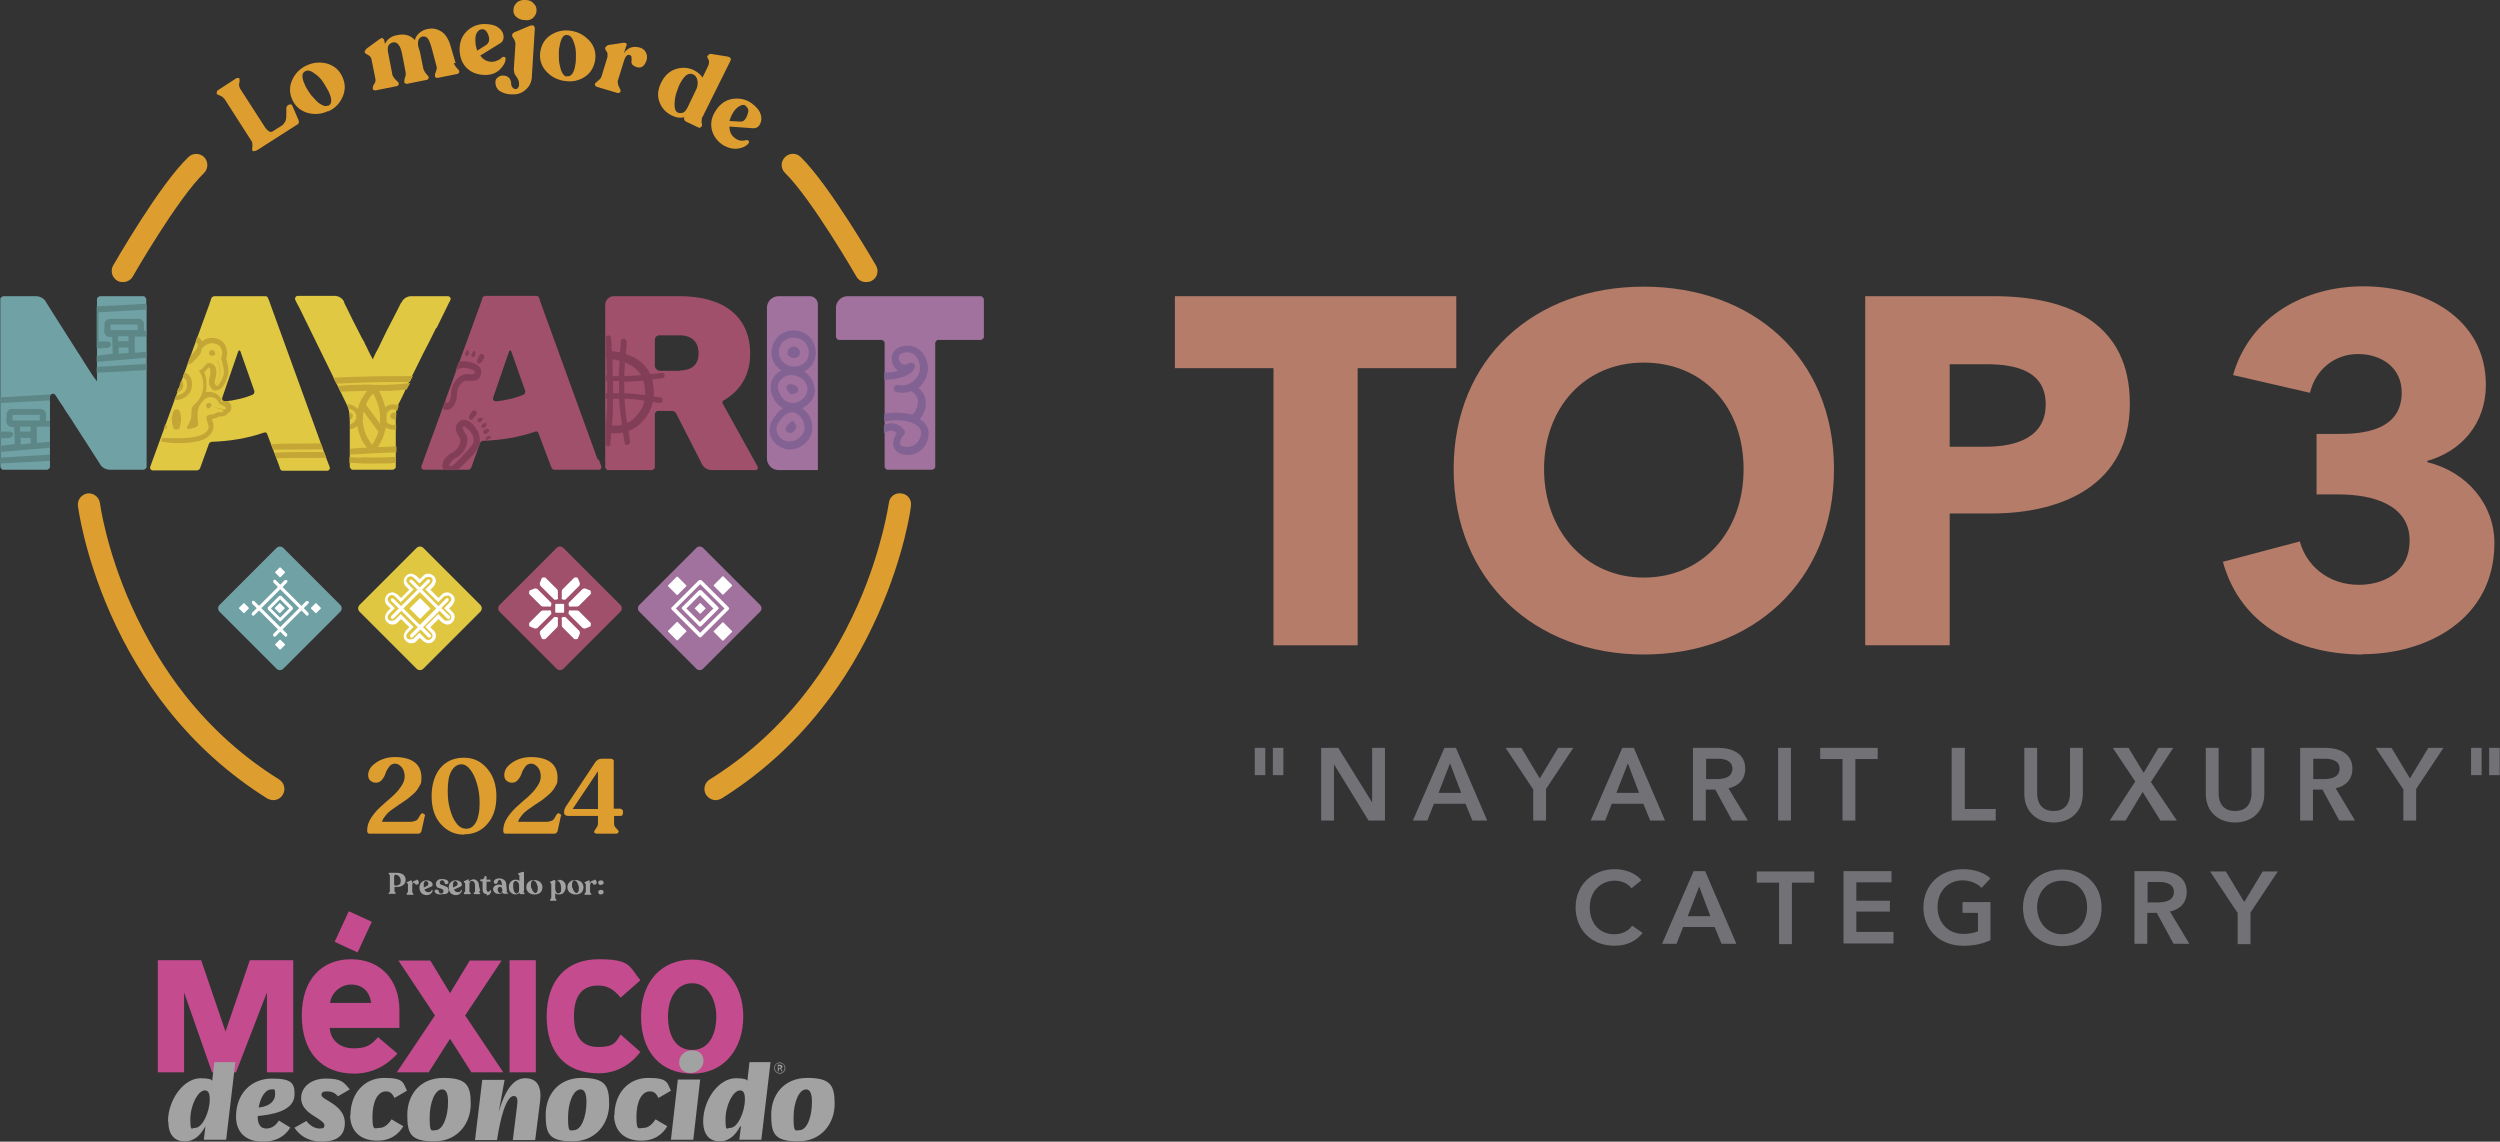 <?xml version="1.0" encoding="UTF-8"?>
<svg id="Capa_2" data-name="Capa 2" xmlns="http://www.w3.org/2000/svg" viewBox="0 0 76.05 34.73">
  <rect x="0" y="0" width="76.05" height="34.73" fill="#333333" stroke="none"/>
  <defs>
    <style>
      .cls-1 {
        fill: #5d8786;
      }

      .cls-1, .cls-2, .cls-3, .cls-4, .cls-5, .cls-6, .cls-7, .cls-8, .cls-9, .cls-10, .cls-11, .cls-12, .cls-13, .cls-14, .cls-15 {
        stroke-width: 0px;
      }

      .cls-2 {
        fill: #70a1a5;
      }

      .cls-3 {
        fill: #833e57;
      }

      .cls-4 {
        fill: #826293;
      }

      .cls-5 {
        fill: #727176;
      }

      .cls-6 {
        fill: #a3a2a2;
      }

      .cls-7 {
        fill: #c4a636;
      }

      .cls-8 {
        fill: #de9e2f;
      }

      .cls-9 {
        fill: #dfc742;
      }

      .cls-10 {
        fill: #e0c842;
      }

      .cls-11 {
        fill: #b47c69;
      }

      .cls-12 {
        fill: #c34b8e;
      }

      .cls-13 {
        fill: #a1506b;
      }

      .cls-14 {
        fill: #a0729d;
      }

      .cls-15 {
        fill: #fff;
      }
    </style>
  </defs>
  <g id="Capa_1-2" data-name="Capa 1">
    <g id="Capa_1-3" data-name="Capa 1">
      <g>
        <g>
          <path class="cls-8" d="m7.77,4.59s-.08.02-.09,0h0s-.02-.07,0-.14c0-.07,0-.12-.03-.16l-.82-1.28s-.07-.08-.13-.1c-.06-.02-.1-.04-.11-.06h0s0-.07.03-.1l.57-.37s.08-.02.09,0h0s.02.08,0,.14c-.02.07,0,.12.02.17l.78,1.21s.07.08.11.1c.05.02.08.02.13-.02l.27-.17s.08-.08.1-.14c.02-.07.02-.13.02-.18,0-.06,0-.12,0-.18,0-.06.02-.09.05-.11l.04-.02s.08-.02.09.03l.19.44c.02.06.02.11-.04.14l-1.22.78h0Z"/>
          <path class="cls-8" d="m9.98,3.38c-.22.1-.43.11-.64.05-.21-.07-.36-.2-.45-.4-.09-.2-.09-.41,0-.6.09-.2.24-.35.44-.44.21-.1.43-.11.64-.05.21.07.36.2.45.41.09.2.09.4,0,.6-.09.2-.23.35-.44.44h0Zm0-.16c.12-.05.13-.2.02-.43-.04-.08-.1-.18-.17-.29s-.16-.2-.27-.27c-.1-.08-.18-.1-.26-.07-.07.03-.1.08-.1.15s.02.16.08.28c.02.06.07.13.12.21.05.08.11.15.18.22.07.08.13.13.21.17.07.04.14.05.19.02h0Z"/>
          <path class="cls-8" d="m13.8,1.92s.05.1.09.14c.05.05.07.08.08.1v.02s0,.06-.06.07l-.6.12s-.08,0-.08-.05v-.02s0-.06.03-.12c.02-.06.04-.11.02-.16l-.14-.53c-.04-.15-.08-.25-.12-.31s-.1-.08-.17-.07c-.06.02-.1.05-.12.11-.02.06-.02.13,0,.22.02.04.02.08.04.12l.11.54s.04.1.08.14c.05.05.07.08.08.1v.02s0,.06-.06.07l-.6.12s-.08,0-.08-.05v-.02s0-.07.02-.12.03-.11.02-.16l-.11-.57c-.05-.25-.15-.37-.28-.34-.07.02-.11.05-.14.11-.02.06-.02.13,0,.22l.13.67s.05.1.1.14c.05.04.08.08.09.1v.02s0,.06-.06.07l-.65.13s-.08,0-.08-.05v-.02s0-.07.04-.12.05-.11.04-.16l-.12-.6s-.02-.07-.06-.1c-.04-.02-.07-.05-.1-.06-.03-.02-.05-.04-.05-.06h0s.02-.06.06-.1l.41-.3s.06-.03.08-.02.04.04.05.07l.02.11c.07-.15.19-.24.37-.27.22-.05.41,0,.54.15.02-.09.07-.16.14-.22s.15-.1.26-.12c.15-.03.28,0,.41.08.12.08.22.23.28.45l.15.51h0Z"/>
          <path class="cls-8" d="m15.26,1.75s.05-.03.08-.02c.02,0,.04.03.04.06,0,.1-.06.21-.17.32s-.26.17-.44.17c-.22,0-.41-.06-.56-.2s-.22-.33-.23-.56c0-.22.06-.41.21-.56.15-.15.32-.22.53-.23.18,0,.34.03.44.11.11.08.16.18.16.29,0,.09-.04.15-.11.19l-.6.37c.09.13.21.19.36.19.06,0,.12-.02.18-.05.05-.02.1-.05.12-.09h0Zm-.6-.86c-.06,0-.11.04-.15.1s-.05.14-.05.23c0,.12.02.23.06.32l.28-.18c.05-.04.08-.09.08-.16s-.02-.14-.06-.21c-.04-.07-.09-.11-.16-.1h0Z"/>
          <path class="cls-8" d="m15.55,2.87c-.15,0-.27-.05-.36-.11-.08-.06-.12-.15-.12-.26,0-.07.03-.12.08-.15.05-.04.1-.06.17-.05.06,0,.11.02.14.05.04.02.06.06.07.1.02.04.02.08.02.11,0,.04.02.07.04.1s.05.04.08.05c.03,0,.06,0,.08-.03s.04-.05.04-.09c0-.05,0-.1-.02-.15s-.04-.08-.06-.11-.05-.06-.06-.1-.02-.08-.02-.12l.05-.77c0-.05-.02-.11-.05-.16-.04-.05-.06-.09-.05-.11v-.02s.02-.05.07-.07l.48-.2s.08-.02.1,0c.02.02.04.04.04.08l-.09,1.45c0,.16-.06.29-.15.38-.12.13-.27.19-.46.18h0Zm.4-2.26c-.1,0-.18-.04-.25-.1s-.09-.14-.08-.22c0-.09.05-.16.11-.22.07-.05.15-.08.26-.07.11,0,.19.04.25.11.06.06.09.14.08.22,0,.09-.05.16-.11.22-.06.05-.15.08-.26.06Z"/>
          <path class="cls-8" d="m17.15,2.46c-.23-.04-.42-.15-.56-.32s-.19-.37-.15-.59.15-.39.34-.5c.18-.11.39-.15.61-.11.23.04.41.15.56.32.14.17.19.37.15.59-.04.22-.15.39-.33.5-.18.11-.38.15-.61.11h0Zm.09-.14c.13.02.22-.09.26-.34.02-.09.02-.2.02-.33,0-.13-.02-.26-.07-.38-.04-.12-.1-.19-.17-.2-.07-.02-.13,0-.17.07-.04.06-.07.15-.09.28-.02.07-.02.15-.02.24s0,.19.02.29c.02.1.04.18.08.26.04.07.08.11.14.12h0Z"/>
          <path class="cls-8" d="m19.47,1.45c.08.02.15.08.18.15.04.07.04.15.02.23-.06.18-.16.26-.31.21-.06-.02-.1-.05-.13-.08-.02-.04-.03-.08-.02-.11s0-.07,0-.11c0-.04-.02-.05-.06-.07-.08-.02-.14.06-.19.25l-.17.55s0,.11.04.17c.04.07.05.11.05.13v.02s-.05.05-.09.04l-.64-.19s-.07-.04-.05-.08v-.02s.05-.05.1-.09c.05-.04.09-.08.1-.13l.18-.59s0-.08,0-.11c-.02-.04-.03-.07-.05-.09-.02-.02-.02-.05-.02-.08h0s.04-.06.09-.08l.47-.07s.07,0,.08.02c.02.02.02.04,0,.08l-.07.22c.12-.18.29-.23.49-.17h0Z"/>
          <path class="cls-8" d="m21.36,3.56s-.02.1-.02.16c.02.06.02.11,0,.13h0s-.05.06-.09.03l-.4-.19s-.06-.06-.04-.11l.02-.02c-.13.04-.26.02-.4-.05-.18-.09-.3-.22-.37-.41-.07-.18-.05-.39.06-.6.1-.2.25-.34.44-.4s.38-.05.56.04c.11.06.19.13.25.22l.18-.37s.02-.08.02-.11-.02-.08-.04-.11c-.02-.03-.02-.06,0-.08h0s.05-.06.1-.05l.5.08c.09.02.12.06.09.13l-.85,1.71h0Zm-.74-.13s.1.02.15,0c.06-.02.1-.08.14-.15l.26-.54c.05-.09.06-.18.05-.28-.02-.1-.06-.16-.12-.19-.14-.07-.26,0-.39.23-.05.08-.09.19-.13.31-.04.12-.06.25-.06.37,0,.12.02.2.09.24h0Z"/>
          <path class="cls-8" d="m22.69,4.26s.06,0,.08.02c.02.02.02.05,0,.08-.06.08-.17.14-.32.16-.15.02-.31-.02-.46-.11-.18-.12-.3-.29-.34-.48-.04-.2,0-.39.14-.59.12-.18.29-.3.49-.33s.39,0,.57.12c.15.11.25.22.29.35.04.13.02.24-.04.33-.05.07-.11.1-.21.09l-.7-.05c0,.16.06.28.18.36.05.04.11.06.17.07.06,0,.11,0,.16-.02h0Zm0-1.04c-.05-.04-.11-.04-.18,0s-.12.08-.18.16c-.07.1-.11.2-.14.3l.34.02c.07,0,.11-.03.15-.09s.06-.12.08-.2-.02-.14-.07-.18h0Z"/>
        </g>
        <g>
          <g>
            <path class="cls-12" d="m8.12,32.62v-2.43l-.94,2.43h-.73l-.85-2.43v2.43h-.8v-3.41h1.32l.74,2.17.74-2.17h1.32v3.41h-.81Z"/>
            <path class="cls-12" d="m10.03,31.27c.03.38.31.62.73.62s.54-.12.74-.34l.59.5c-.37.41-.82.61-1.32.61-.99,0-1.59-.66-1.59-1.77s.62-1.71,1.5-1.71,1.47.61,1.47,1.55v.54h-2.12Zm.65-1.32c-.32,0-.6.25-.64.56h1.25c-.03-.28-.21-.56-.61-.56h0Zm.19-.98l-.69-.32.43-.93.7.32-.43.93Z"/>
            <path class="cls-12" d="m14.34,32.62l-.65-1.02-.65,1.02h-.97l1.16-1.73-1.11-1.67h.97l.6.99.6-.99h.97l-1.11,1.67,1.16,1.73h-.97Z"/>
            <path class="cls-12" d="m15.5,32.62v-3.41h.8v3.41h-.8Z"/>
            <path class="cls-12" d="m18.88,30.35c-.21-.26-.41-.37-.68-.37-.5,0-.74.32-.74.94s.25.93.74.93.53-.15.68-.38l.6.53c-.3.4-.74.65-1.27.65-1.01,0-1.58-.63-1.58-1.73s.6-1.74,1.58-1.74.93.22,1.27.64l-.6.53h0Z"/>
            <path class="cls-12" d="m21.06,32.66c-.96,0-1.56-.66-1.56-1.74s.64-1.73,1.56-1.73,1.55.72,1.55,1.73-.6,1.74-1.55,1.74Zm0-2.75c-.51,0-.74.5-.74,1.01s.19,1.02.74,1.02.73-.55.73-1.02-.23-1.01-.73-1.01h0Z"/>
          </g>
          <g>
            <g>
              <path class="cls-6" d="m5.11,34.12c0-.67.48-1.32.99-1.32s.32.14.34.21l.08-.7h.64l-.28,2.36h-.68l.05-.41h0c-.14.25-.32.46-.63.46-.32,0-.5-.21-.5-.61h0Zm1.27-.68c0-.18-.04-.27-.15-.27-.21,0-.44.46-.44.87s.04.27.15.27c.21,0,.44-.47.44-.87Z"/>
              <path class="cls-6" d="m8.49,34.09l.34.21c-.17.29-.47.43-.83.43-.58,0-.82-.34-.82-.76,0-.71.47-1.16,1.09-1.16s.69.15.69.48c0,.53-.74.62-1.12.66v.03c0,.21.08.35.26.35s.3-.11.38-.24h0Zm-.62-.4c.34-.03.5-.21.5-.4s-.03-.15-.12-.15c-.17,0-.32.22-.38.54h0Z"/>
              <path class="cls-6" d="m8.95,34.31l.37-.21c.12.16.28.23.4.23s.15-.03.15-.1-.11-.15-.24-.23c-.21-.13-.47-.29-.47-.6s.28-.59.75-.59.54.1.73.33l-.36.21c-.1-.12-.21-.15-.33-.15s-.17.03-.17.1.09.12.21.19c.21.13.5.31.5.67s-.21.57-.72.57c-.42-.01-.67-.21-.81-.42h0Z"/>
              <path class="cls-6" d="m10.66,33.94c0-.68.42-1.15,1.03-1.15s.57.15.69.39l-.38.22c-.06-.12-.12-.2-.26-.2-.25,0-.41.31-.41.77s.07.34.22.34.28-.13.36-.26l.36.21c-.16.27-.42.44-.78.44-.65,0-.84-.42-.84-.78h0Z"/>
              <path class="cls-6" d="m12.39,33.91c0-.6.38-1.12,1.1-1.12s.83.24.83.8-.38,1.13-1.11,1.13-.82-.24-.82-.81h0Zm1.24-.39c0-.26-.06-.38-.18-.38-.21,0-.38.38-.38.86s.06.38.18.38c.21,0,.38-.38.38-.86Z"/>
              <path class="cls-6" d="m14.67,32.85h.68l-.18.98h0c.25-.87.56-1.03.81-1.03.37,0,.5.27.45.7l-.15,1.18h-.68l.13-1.05c.02-.15.02-.29-.1-.29-.23,0-.41.66-.51,1.34h-.67l.22-1.83h0Z"/>
              <path class="cls-6" d="m16.6,33.91c0-.6.38-1.12,1.1-1.12s.83.24.83.8-.38,1.13-1.11,1.13-.82-.24-.82-.81h0Zm1.24-.39c0-.26-.06-.38-.18-.38-.21,0-.38.38-.38.86s.06.38.18.38c.21,0,.38-.38.38-.86Z"/>
              <path class="cls-6" d="m18.69,33.94c0-.68.42-1.15,1.03-1.15s.57.15.69.39l-.38.22c-.06-.12-.12-.2-.26-.2-.25,0-.41.31-.41.77s.07.34.22.34.28-.13.36-.26l.36.21c-.16.27-.42.44-.78.44-.65,0-.84-.42-.84-.78h0Z"/>
              <path class="cls-6" d="m21.09,34.67h-.68l.21-1.83h.68l-.21,1.83Zm-.43-2.35c0-.22.18-.37.39-.37s.35.12.35.32-.18.37-.39.37-.35-.12-.35-.32Z"/>
              <path class="cls-6" d="m21.39,34.12c0-.67.48-1.32.99-1.32s.32.14.34.21l.08-.7h.64l-.28,2.36h-.67l.05-.41h-.02c-.14.25-.32.46-.63.46-.31,0-.5-.21-.5-.61h0Zm1.27-.68c0-.18-.04-.27-.15-.27-.21,0-.44.46-.44.87s.04.27.15.27c.21,0,.44-.47.44-.87Z"/>
              <path class="cls-6" d="m23.46,33.91c0-.6.38-1.12,1.1-1.12s.83.24.83.8-.38,1.13-1.11,1.13-.82-.24-.82-.81h0Zm1.24-.39c0-.26-.06-.38-.18-.38-.21,0-.38.38-.38.86s.06.38.18.38c.22,0,.38-.38.38-.86Z"/>
            </g>
            <path class="cls-6" d="m23.89,32.49c0,.1-.08.17-.17.17s-.17-.08-.17-.17.08-.17.17-.17.17.08.17.17Zm-.32,0c0,.08.06.15.15.15s.15-.06.15-.15-.06-.15-.15-.15-.15.06-.15.15Zm.23-.04s-.02.05-.04.06l.05.08h-.03l-.05-.08h-.04v.08h-.03v-.2h.08s.07.02.07.06h0Zm-.12-.03v.07h.04s.03,0,.03-.03-.02-.03-.03-.03h-.04Z"/>
          </g>
        </g>
        <g>
          <path class="cls-6" d="m11.84,27.2s-.02,0-.02-.02h0s0-.02.02-.03c.01-.02.02-.02.02-.04v-.47s0-.02-.02-.04c-.01-.02-.02-.02-.02-.03h0s0-.02.02-.02h.21c.09,0,.16.02.21.05.05.04.08.09.08.16s-.02.12-.07.16c-.05.04-.11.06-.19.06h-.08v.12s0,.03.02.04c.01.01.02.02.02.03h0s0,.02-.02.02h-.17,0Zm.19-.26h.04s.06-.02.09-.04c.02-.02.03-.06.03-.1,0-.06-.02-.11-.05-.14-.03-.03-.06-.05-.1-.05h-.02s-.03.02-.03.04v.25s0,.04.04.04Z"/>
          <path class="cls-6" d="m12.66,26.76s.05,0,.06.02.02.04.02.06c0,.05-.02.07-.06.07s-.03,0-.04-.01-.02-.02-.02-.02,0-.02-.01-.02-.02-.01-.02-.01-.03.01-.04.03-.01.05-.01.07v.18s0,.02.01.03.02.02.02.02.01.01.01.02h0s0,.02-.02.02h-.17s-.02,0-.02-.02h0s0-.02.02-.04c.01-.02.02-.02.02-.04v-.21s0-.03-.02-.04-.02-.02-.02-.02h0s0-.02.02-.02l.11-.05s.03,0,.03.02v.07c.03-.06.07-.09.14-.09h0Z"/>
          <path class="cls-6" d="m13.13,27.07s.01-.01.02,0c0,0,.01,0,.01.02,0,.03-.02.06-.05.09-.03.03-.08.05-.13.05s-.12-.02-.16-.06c-.04-.05-.06-.1-.06-.17s.02-.12.06-.16c.05-.05.1-.06.16-.06s.1.02.13.04.05.05.05.09-.02.05-.04.06l-.21.09c.02.05.06.08.12.08s.05,0,.06-.02c.02,0,.04-.02.04-.04h0Zm-.17-.27s-.05.01-.05.03c-.02.02-.02.05-.02.09s0,.05,0,.08l.12-.06s.02-.02.02-.05,0-.05-.02-.06c-.02-.02-.03-.03-.06-.03h0Z"/>
          <path class="cls-6" d="m13.41,27.21c-.06,0-.11-.01-.14-.03s-.05-.05-.05-.07,0-.03.02-.04.02-.01.04-.01.03,0,.05.02c.01.01.02.02.02.04,0,.02.02.03.02.04s.03.02.05.02.04,0,.05-.02.02-.02.02-.05,0-.04-.02-.05c-.02-.01-.04-.02-.06-.03-.02,0-.05-.02-.07-.02-.02,0-.05-.02-.06-.05-.02-.02-.02-.05-.02-.08s.02-.07.05-.1.08-.04.14-.04.1.01.14.03c.04.02.05.05.05.08s0,.02-.02.03-.02.02-.04.02-.03,0-.04-.02c-.01-.01-.02-.02-.02-.04,0-.02-.01-.03-.02-.04-.01-.01-.02-.02-.05-.02s-.03,0-.05.02c-.01.01-.02.02-.02.05s0,.03.02.05c.01.01.02.02.04.02.02,0,.03.01.05.02.02,0,.04.01.05.02.02,0,.03.02.05.02s.02.02.04.04c0,.02.02.04.02.06,0,.04-.02.07-.05.1-.04.02-.09.02-.15.02h0Z"/>
          <path class="cls-6" d="m14.02,27.07s.01-.01.02,0c0,0,.01,0,.01.02,0,.03-.02.06-.05.09-.03.03-.08.05-.13.05s-.12-.02-.16-.06c-.04-.05-.06-.1-.06-.17s.02-.12.06-.16c.05-.05.1-.06.16-.06s.1.02.13.04.05.05.05.09-.02.05-.04.06l-.2.09c.02.05.06.08.12.08s.05,0,.06-.02c.02,0,.03-.02.04-.04h0Zm-.17-.27s-.05.01-.05.03c-.02.02-.02.05-.02.09s0,.05,0,.08l.12-.06s.02-.02.02-.05,0-.05-.02-.06c-.02-.02-.04-.03-.06-.03h0Z"/>
          <path class="cls-6" d="m14.57,27.11s0,.03.02.04c.01.01.02.02.02.03h0s0,.02-.02.02h-.16s-.02,0-.02-.02h0s0-.02.02-.03c.01-.01.02-.02.02-.04v-.17c0-.09-.04-.14-.09-.14s-.05,0-.06.03c-.02.02-.02.05-.02.07v.21s0,.03.02.04c.02.02.02.02.02.03h0s0,.02-.02.02h-.17s-.02,0-.02-.02h0s0-.02.02-.04c.02-.01.02-.02.02-.04v-.21s0-.02,0-.02l-.02-.02s-.01,0-.02-.01c0,0,0-.01,0-.02h0s0-.02.02-.02l.11-.05h.02s0,.01,0,.02v.05s.07-.07.14-.07.08.02.12.05c.03.03.05.08.05.15l.04.16h0Z"/>
          <path class="cls-6" d="m14.82,27.21s-.08-.02-.1-.04-.04-.06-.04-.12v-.24h-.05s-.02,0-.02-.02v-.02s0-.02.02-.02h.02s.05,0,.06-.02c.02-.02.03-.04.03-.06,0-.02.01-.02.02-.02h.02s.02,0,.02.02v.09h.11s0,0,.01,0c0,0,0,0,0,.02v.02s0,.01,0,.02,0,0-.01,0h-.11v.24s0,.03.02.05c0,.01.02.02.03.02.03,0,.05-.02.06-.04,0,0,.01-.01.02-.01s.01,0,.01.02c0,.04-.01.06-.04.1-.02.02-.06.04-.1.04h0Z"/>
          <path class="cls-6" d="m15.41,27.11s0,.02.01.03c0,0,.01.02.02.02,0,0,.01,0,.02,0,0,0,0,0,0,.01,0,.02-.03.02-.09.02s-.05,0-.06-.01-.02-.02-.02-.04c-.02.04-.06.05-.12.05s-.09-.01-.12-.04-.05-.06-.05-.1.02-.08.05-.1.07-.04.12-.04.07,0,.1.03h0c0-.07-.02-.11-.02-.13-.01-.02-.03-.04-.05-.04s-.03,0-.04.02-.02.02-.02.04c0,.02-.01.03-.02.04-.01.01-.02.02-.04.02s-.03,0-.04-.02-.02-.02-.02-.04c0-.03.02-.06.05-.08.03-.02.08-.03.12-.03s.11.02.15.05c.04.03.06.08.06.14l.02.18h0Zm-.2.06s.04,0,.05-.02.02-.04.02-.06v-.03s-.02-.05-.02-.06c-.02-.02-.03-.02-.05-.02s-.04,0-.05.02-.02.03-.02.05c0,.03,0,.06.02.08.02.02.03.04.05.04h0Z"/>
          <path class="cls-6" d="m15.92,27.11s0,.03.02.04c.01.02.02.02.02.03h0s0,.02-.02.02h-.11s-.02,0-.02-.02v-.02s-.07.05-.12.05-.11-.02-.15-.06c-.05-.04-.06-.1-.06-.17s.02-.12.06-.16c.05-.05.09-.06.15-.06s.08.01.11.04v-.15s0-.02-.01-.03-.02-.02-.02-.02c0,0-.01-.01-.01-.02h0s0-.02.02-.02l.12-.04s.04,0,.04.02v.58h0Zm-.2.06s.04,0,.05-.02.02-.04.02-.07v-.16s-.01-.06-.03-.08c-.02-.02-.05-.04-.07-.04s-.05.01-.06.04c-.02.02-.02.05-.02.1s0,.07.01.11c0,.04.02.07.04.1.02.02.04.04.06.04h0Z"/>
          <path class="cls-6" d="m16.26,27.21c-.07,0-.13-.02-.18-.06-.05-.05-.07-.1-.07-.16s.02-.12.07-.16c.05-.05.1-.06.17-.06s.13.02.18.06c.05.05.07.1.07.16s-.02.12-.06.16c-.05.04-.1.06-.17.06h0Zm.02-.04s.05-.01.06-.04.02-.05.02-.1,0-.07-.02-.11-.02-.07-.05-.1c-.02-.02-.05-.04-.06-.04-.05,0-.08.05-.08.14s0,.06.02.1.02.07.05.1c.02.03.04.04.06.04h0Z"/>
          <path class="cls-6" d="m17,26.76c.06,0,.11.02.15.06.05.04.06.1.06.16s-.02.12-.06.17-.09.06-.15.06-.08-.01-.11-.04v.14s0,.03.02.04c.01.01.02.02.02.03h0s0,.02-.02.02h-.16s-.02,0-.02-.02h0s0-.02.02-.03c.01-.02.02-.02.02-.04v-.41s0-.02-.02-.04c-.02-.01-.02-.02-.02-.02h0s0-.02.02-.02l.1-.05s.04,0,.04.02v.04s.08-.06.14-.06h0Zm-.02.42s.05-.01.07-.04c.02-.02.02-.06.02-.11s-.01-.12-.03-.16-.05-.07-.08-.07-.04,0-.05.02-.02.03-.02.05v.18s.01.06.03.09c.02.02.04.04.06.04h0Z"/>
          <path class="cls-6" d="m17.51,27.21c-.07,0-.13-.02-.18-.06-.05-.05-.07-.1-.07-.16s.02-.12.07-.16c.05-.05.1-.06.17-.06s.13.02.18.06c.05.05.07.1.07.16s-.02.12-.06.16c-.05.04-.1.06-.17.06h0Zm.02-.04s.05-.01.06-.04.02-.05.02-.1,0-.07-.02-.11-.02-.07-.05-.1c-.02-.02-.05-.04-.06-.04-.05,0-.08.05-.08.14s0,.06.02.1.02.07.05.1c.02.03.04.04.06.04h0Z"/>
          <path class="cls-6" d="m18.07,26.76s.05,0,.06.02.02.04.02.06c0,.05-.02.07-.06.07s-.03,0-.04-.01c0,0-.02-.02-.02-.02,0-.01,0-.02-.01-.02,0,0-.02-.01-.02-.01-.02,0-.03.01-.04.03s-.01.05-.01.07v.18s0,.02.01.03l.02.02s.01.01.01.02h0s0,.02-.02.02h-.17s-.02,0-.02-.02h0s0-.02.02-.04c.01-.02.02-.02.02-.04v-.21s0-.03-.02-.04-.02-.02-.02-.02h0s0-.02.02-.02l.11-.05s.03,0,.03.02v.07c.03-.06.07-.09.13-.09h0Z"/>
          <path class="cls-6" d="m18.34,26.9s-.04.02-.06.02-.05,0-.06-.02c-.02-.01-.02-.03-.02-.05s0-.05.02-.05c.02-.01.04-.02.06-.02s.05,0,.06.02c.02.01.02.03.02.05s0,.04-.02.05Zm0,.29s-.04.02-.06.02-.05,0-.06-.02c-.02-.02-.02-.03-.02-.05s0-.05.02-.05c.02-.01.04-.02.06-.02s.05,0,.06.02c.02.01.02.03.02.05,0,.02,0,.04-.02.05Z"/>
        </g>
        <g>
          <path class="cls-2" d="m8.41,20.34l-1.73-1.73c-.06-.06-.06-.15,0-.21l1.73-1.73c.06-.06.15-.06.21,0l1.73,1.73c.06.06.06.15,0,.21l-1.73,1.73c-.06.06-.15.06-.21,0Z"/>
          <path class="cls-9" d="m12.67,20.34l-1.73-1.73c-.06-.06-.06-.15,0-.21l1.73-1.73c.06-.06.15-.06.21,0l1.73,1.73c.06.06.06.15,0,.21l-1.73,1.73c-.06.06-.15.06-.21,0Z"/>
          <path class="cls-13" d="m16.93,20.34l-1.73-1.73c-.06-.06-.06-.15,0-.21l1.73-1.73c.06-.06.15-.06.21,0l1.73,1.73c.06.06.06.15,0,.21l-1.73,1.73c-.06.06-.15.06-.21,0Z"/>
          <path class="cls-14" d="m21.18,20.34l-1.73-1.73c-.06-.06-.06-.15,0-.21l1.73-1.73c.06-.06.15-.06.21,0l1.73,1.73c.06.06.06.15,0,.21l-1.73,1.73c-.06.06-.15.06-.21,0Z"/>
          <g>
            <g>
              <g>
                <g>
                  <path class="cls-15" d="m9.34,18.73s-.02,0-.03-.02l-.99-.99s-.02-.05,0-.07.05-.02.07,0l.99.99s.02.05,0,.07c-.01.01-.02.02-.03.02Z"/>
                  <path class="cls-15" d="m8.69,19.37s-.02,0-.03-.02l-.99-.99s-.02-.05,0-.07.05-.02.07,0l.99.99s.02.05,0,.07c0,0-.02.02-.03.02Z"/>
                </g>
                <g>
                  <path class="cls-15" d="m8.35,19.37s-.02,0-.03-.02c-.02-.02-.02-.05,0-.07l.99-.99s.05-.02.07,0,.02.05,0,.07l-.99.99s-.02.02-.03.02Z"/>
                  <path class="cls-15" d="m7.7,18.73s-.02,0-.03-.02c-.02-.02-.02-.05,0-.07l.99-.99s.05-.02.07,0,.02.05,0,.07l-.99.99s-.02.02-.03.02Z"/>
                </g>
                <g>
                  <path class="cls-15" d="m8.37,19.6l.14-.14h.02l.14.14v.02l-.14.14h-.02l-.14-.14s0-.01,0-.02Z"/>
                  <path class="cls-15" d="m8.37,17.4l.14-.14h.02l.14.14v.02l-.14.14h-.02l-.14-.14s0-.01,0-.02Z"/>
                </g>
                <g>
                  <path class="cls-15" d="m7.43,18.35l.14.14v.02l-.14.14h-.02l-.14-.14v-.02l.14-.14h.02Z"/>
                  <path class="cls-15" d="m9.62,18.35l.14.14v.02l-.14.14h-.02l-.14-.14v-.02l.14-.14h.02Z"/>
                </g>
              </g>
              <path class="cls-15" d="m8.52,18.35l.14.14v.02l-.14.14h-.02l-.14-.14v-.02l.14-.14h.02Z"/>
            </g>
            <path class="cls-15" d="m8.52,18.9s-.02,0-.03-.02l-.34-.34s-.02-.05,0-.07l.34-.34s.05-.02.07,0l.34.34s.02.05,0,.07l-.34.34s-.02.02-.03.02Zm-.28-.39l.28.28.28-.28-.28-.28-.28.28Z"/>
          </g>
          <g>
            <g>
              <path class="cls-15" d="m21.3,19.39s-.03,0-.04-.02l-.82-.82s-.02-.02-.02-.04,0-.03.02-.04l.82-.82s.06-.02.08,0l.82.82s.02.02.02.04,0,.03-.02.04l-.82.82s-.02.02-.04.02Zm-.74-.88l.74.74.74-.74-.74-.74-.74.74Z"/>
              <path class="cls-15" d="m21.3,19.06s-.03,0-.04-.02l-.5-.5s-.02-.02-.02-.04,0-.03.02-.04l.5-.5s.06-.02.08,0l.5.5s.02.02.02.04,0,.03-.02.04l-.5.5s-.02.02-.04.02Zm-.42-.55l.41.41.41-.41-.41-.41-.41.41Z"/>
              <rect class="cls-15" x="21.18" y="18.39" width=".24" height=".24" transform="translate(-6.85 20.48) rotate(-45)"/>
            </g>
            <g>
              <path class="cls-15" d="m20.88,19.21l-.27.27s-.02,0-.02,0l-.27-.27s0-.02,0-.02l.27-.27s.02,0,.02,0l.27.27s0,.02,0,.02Z"/>
              <g>
                <g>
                  <path class="cls-15" d="m22,18.93l.27.27s0,.02,0,.02l-.27.27s-.02,0-.02,0l-.27-.27s0-.02,0-.02l.27-.27s.02,0,.02,0Z"/>
                  <path class="cls-15" d="m20.61,17.54l.27.27s0,.02,0,.02l-.27.27s-.02,0-.02,0l-.27-.27s0-.02,0-.02l.27-.27s.02,0,.02,0Z"/>
                </g>
                <path class="cls-15" d="m22.27,17.82l-.27.27s-.02,0-.02,0l-.27-.27s0-.02,0-.02l.27-.27s.02,0,.02,0l.27.27v.02Z"/>
              </g>
            </g>
          </g>
          <g>
            <path class="cls-15" d="m13.41,18.51l.23-.23s.02-.05,0-.07-.05-.02-.07,0l-.23.23-.5-.5.23-.23s.02-.05,0-.07-.05-.02-.07,0l-.23.23-.23-.23s-.05-.02-.07,0-.02.05,0,.07l.23.23-.5.5-.23-.23s-.05-.02-.07,0-.02.05,0,.07l.23.23-.23.23s-.02.05,0,.07.02.02.04.02.02,0,.04-.02l.23-.23.5.5-.23.23s-.02.05,0,.07.02.02.04.02.02,0,.04-.02l.23-.23.23.23s.02.02.04.02.02,0,.04-.02c.02-.02.02-.05,0-.07l-.23-.23.5-.5.23.23s.02.02.04.02.02,0,.04-.02c.02-.02.02-.05,0-.07l-.24-.23h0Zm-.64.5l-.5-.5.5-.5.5.5-.5.5Z"/>
            <path class="cls-15" d="m13.66,18.51l.1-.1s.07-.1.07-.16-.02-.12-.07-.16c-.04-.04-.1-.07-.16-.07s-.12.02-.16.07l-.1.1-.25-.25.1-.1s.07-.1.07-.16-.02-.12-.07-.16c-.04-.04-.1-.07-.16-.07s-.12.02-.16.07l-.1.1-.1-.1s-.1-.07-.16-.07-.12.02-.16.07c-.04.04-.07.1-.07.16s.02.12.07.16l.1.1-.25.25-.1-.1s-.1-.07-.16-.07-.12.02-.16.07c-.04.04-.07.1-.07.16s.02.12.07.16l.1.1-.1.1s-.07.1-.07.16.02.12.07.16c.04.04.1.07.16.07s.12-.02.16-.07l.1-.1.25.25-.1.1s-.07.1-.07.16.02.12.07.16c.04.04.1.07.16.07s.12-.02.16-.07l.1-.1.1.1s.1.07.16.07.12-.02.16-.07c.04-.04.07-.1.07-.16s-.02-.12-.07-.16l-.1-.1.25-.25.1.1s.1.07.16.07.12-.02.16-.07c.04-.04.07-.1.07-.16s-.02-.12-.07-.16l-.1-.1Zm.03.35s-.13.05-.18,0l-.18-.18-.39.39.18.18s.04.06.04.09-.02.06-.04.09c-.05.05-.13.05-.18,0l-.18-.18-.18.18s-.13.05-.18,0-.04-.06-.04-.09.02-.06.04-.09l.18-.18-.39-.39-.18.18s-.13.05-.18,0c-.02-.02-.04-.06-.04-.09s.02-.06.04-.09l.18-.18-.18-.18s-.04-.06-.04-.09.02-.06.04-.09c.05-.05.13-.05.18,0l.18.18.39-.39-.18-.18s-.04-.06-.04-.09.02-.06.04-.09c.05-.05.13-.05.18,0l.18.18.18-.18s.13-.05.18,0,.04.06.04.09-.02.06-.04.09l-.18.18.39.39.18-.18s.13-.05.18,0c.02.02.04.06.04.09s-.02.06-.04.09l-.18.18.18.18s.04.06.04.09-.01.07-.04.09Z"/>
            <rect class="cls-15" x="12.55" y="18.28" width=".45" height=".45" transform="translate(-9.34 14.46) rotate(-45)"/>
          </g>
          <g>
            <g>
              <path class="cls-15" d="m16.97,18.82v.21s-.01.04-.02.05l-.36.36s-.09.02-.11-.02l-.06-.15s0-.06.02-.08l.42-.42s.12-.02.12.05h0Z"/>
              <path class="cls-15" d="m16.72,18.57h-.21s-.04.01-.05.02l-.36.36s-.02.09.02.11l.15.06s.06,0,.08-.02l.42-.42s.01-.12-.05-.12h0Z"/>
              <path class="cls-15" d="m17.09,18.19v-.21s.01-.04.02-.05l.36-.36s.09-.02.11.02l.06.15s0,.06-.02.08l-.42.42s-.12.02-.12-.05h0Z"/>
              <path class="cls-15" d="m17.35,18.45h.21s.04-.01.05-.02l.36-.36s.02-.09-.02-.11l-.15-.06s-.06,0-.08.02l-.42.42s-.02.12.05.12h0Z"/>
              <path class="cls-15" d="m16.72,18.45h-.21s-.04-.01-.05-.02l-.36-.36s-.02-.09.02-.11l.15-.06s.06,0,.08.02l.42.42s.02.12-.05.12h0Z"/>
              <path class="cls-15" d="m16.97,18.19v-.21s-.01-.04-.02-.05l-.36-.36s-.09-.02-.11.02l-.06.15s0,.06.02.08l.42.42s.12.02.12-.05h0Z"/>
              <path class="cls-15" d="m17.35,18.57h.21s.04.01.05.02l.36.36s.02.09-.02.11l-.15.06s-.06,0-.08-.02l-.42-.42s-.02-.12.05-.12h0Z"/>
              <path class="cls-15" d="m17.09,18.82v.21s.01.04.02.05l.36.36s.09.02.11-.02l.06-.15s0-.06-.02-.08l-.42-.42s-.12-.02-.12.05h0Z"/>
            </g>
            <path class="cls-15" d="m17.16,18.39v.23s-.01.02-.02.02h-.23s-.02-.01-.02-.02v-.23s.01-.02.02-.02h.23s.02,0,.02.02Z"/>
          </g>
        </g>
        <g>
          <g>
            <path class="cls-14" d="m29.86,9.01h-4.08c-.19,0-.35.16-.35.35v.9s.04.08.08.08h1.32s.08.04.08.08v3.79s.04.08.08.08h1.38s.08-.04.08-.08v-3.79s.04-.08.08-.08h1.32s.08-.04.08-.08v-1.17s-.05-.08-.09-.08h0Z"/>
            <path class="cls-10" d="m13.28,9.98l.31-.63s.06-.13.11-.22c.03-.06-.02-.12-.08-.12h-1.11c-.12,0-.24.07-.29.18,0,0,0,.02-.02.02l-.11.22c-.12.23-.23.44-.33.64l-.16.33c-.05.11-.1.21-.14.28h0c-.03.06-.06.11-.08.16l-.03.07s0,.02-.01.02c0-.01-.01-.02-.02-.04-.03-.05-.06-.11-.1-.19h0c-.04-.09-.08-.17-.13-.26v-.02c-.06-.09-.12-.21-.19-.35-.1-.19-.21-.41-.32-.64l-.11-.22h0v-.02c-.05-.12-.17-.19-.3-.19h-1.11c-.06,0-.1.06-.08.12.04.09.1.19.11.21h0s1.46,2.98,1.46,2.98c.06.12.09.29.09.41v1.49s.04.08.08.08h1.24s.08-.04.08-.08v-1.51c0-.07,0-.14.02-.21s.03-.13.06-.19c0,0,0-.02.02-.04.02-.03.03-.07.06-.12.05-.09.1-.21.16-.34v-.02c.18-.34.34-.68.51-1.02.13-.24.26-.51.4-.79h0Z"/>
            <path class="cls-2" d="m4.45,9.27v-.18s-.04-.08-.08-.08h-1.34s-.08.04-.08.08v2.53-.02c-.06-.07-.1-.14-.16-.22-.06-.1-.14-.21-.23-.36l-.08-.13c-.07-.11-.16-.24-.25-.39-.17-.27-.36-.57-.56-.88l-.22-.35s-.04-.06-.06-.1c-.06-.1-.18-.16-.3-.16H.09s-.08.04-.08.08v5.12s.04.08.08.08h1.35s.08-.04.08-.08v-2.15c0-.08.11-.11.16-.05.07.11.15.24.24.36.06.11.15.24.26.4l.08.13c.18.27.59.92.79,1.23.06.1.18.16.3.16h1.03s.08-.04.08-.08v-4.95h-.01Z"/>
            <path class="cls-14" d="m24.63,9.01h-.95c-.19,0-.35.16-.35.35v4.59c0,.19.16.35.35.35h1.2v-5.04h0c0-.14-.11-.25-.25-.25Z"/>
            <path class="cls-10" d="m9.94,13.98l-1.71-4.71h0c-.02-.06-.05-.15-.08-.21-.01-.03-.04-.05-.08-.05h-1.56s-.07.02-.08.06c-.02.06-.05.15-.07.21l-1.79,4.92c-.02.05.02.11.08.11h1.35s.06-.02.08-.05l.28-.77s.04-.05.08-.05c.57-.02,1.1-.11,1.59-.28.04-.02.09,0,.1.05l.34.9s.04.1.05.15c.01.03.04.06.08.06h1.35c.06,0,.1-.06.08-.11l-.08-.21h0Zm-2.24-1.98c-.25.11-.57.18-.85.21-.06,0-.11-.05-.09-.11l.49-1.42s.02-.02.03-.02h0s.02,0,.03.02l.43,1.22s0,.09-.05.1h0Z"/>
            <path class="cls-13" d="m18.18,13.98h0s-1.71-4.71-1.71-4.71h0s-.05-.14-.07-.21c-.01-.03-.04-.06-.08-.06h-1.56s-.07.02-.08.05c-.02.06-.05.15-.07.21l-1.79,4.92c-.02.05.02.11.08.11h1.35s.06-.02.08-.05l.28-.78s.04-.05.08-.05c.57-.02,1.1-.11,1.59-.28.04-.02.09,0,.1.05l.34.9s.04.1.06.15c.01.03.04.05.08.06h1.35c.06,0,.1-.06.08-.11-.03-.08-.07-.18-.08-.21h0Zm-2.24-1.98c-.25.11-.57.18-.85.21-.06,0-.11-.05-.09-.11l.49-1.42s.02-.02.03-.02h0s.02,0,.03.02l.43,1.22s0,.09-.05.1h0Z"/>
            <path class="cls-13" d="m21.98,12.27h0s-.01-.02,0-.03v-.02s0-.02.02-.03c.54-.31.82-.8.82-1.43,0-1.11-.78-1.75-2.14-1.75h-2.01c-.14,0-.26.12-.26.26v4.95s.04.08.08.08h1.35s.08-.04.08-.08v-1.64s.04-.08.09-.08h.42c.06,0,.11.02.14.08l.75,1.47s.02.03.02.05c.06.12.18.2.32.2h1.31c.09,0,.1-.07.07-.12l-1.06-1.91h0Zm-1.3-.99h-.6c-.06,0-.09-.02-.11-.05-.03-.03-.05-.06-.05-.11v-.78c0-.08.06-.14.14-.14h.62c.18,0,.31.05.42.14.1.1.15.23.15.41,0,.46-.36.52-.58.52h0Z"/>
          </g>
          <g>
            <polygon class="cls-1" points="0 13.92 0 14.1 1.52 14.02 1.52 13.83 0 13.92"/>
            <path class="cls-7" d="m8.24,13.5l.07.18c.38,0,.98-.01,1.52-.01l-.07-.18c-.55,0-1.15,0-1.52.02Z"/>
            <path class="cls-7" d="m8.38,13.76s-.02,0-.03,0l.06.18c.24-.01.55-.01.85-.01s.5,0,.67,0l-.07-.18c-.16,0-.38,0-.6,0-.31,0-.63,0-.88.02h0Z"/>
            <g>
              <path class="cls-7" d="m11.02,13.92c-.13,0-.26,0-.39-.02v.18c.13,0,.25.01.38.02.17,0,.32,0,.45,0,.23,0,.41,0,.57-.02v-.18c-.25.02-.56.02-1.02.01h0Z"/>
              <path class="cls-7" d="m10.97,11.46c-.28,0-.56.02-.83.03l.09.18c.25-.01.5-.02.75-.03.5-.02.99-.02,1.49-.02.03-.06.06-.12.09-.18-.52,0-1.06,0-1.58.02h0Z"/>
              <path class="cls-7" d="m11.32,11.7c-.17,0-.34,0-.58.01-.15,0-.31.02-.46.03l.08.18c.13-.01.26-.02.38-.02.17,0,.31-.01.43-.01-.08.1-.17.23-.24.4h0c-.02.06-.03.1-.05.15-.07-.08-.18-.14-.3-.14s-.02,0-.03,0h0v.02s.05.08.06.12c.11,0,.22.1.23.22,0,.12-.08.22-.19.25v.15c.08-.01.16-.05.22-.1.05.3.18.52.29.66-.17,0-.34.02-.51.03v.18c.23-.02.45-.02.68-.04.24-.01.49-.02.73-.03v-.18c-.18,0-.38.02-.56.02.11-.18.19-.36.23-.56,0-.02,0-.03,0-.04.06.04.14.07.22.07s.03,0,.04,0c.02,0,.04,0,.06-.01v-.15s-.05.02-.07.02h-.02c-.08,0-.16-.04-.2-.1,0-.08,0-.17,0-.25h0s.07-.12.18-.13h.02s.09.02.13.04c.01-.05.02-.1.05-.15-.05-.02-.11-.04-.18-.04s-.02,0-.03,0c-.08,0-.15.04-.21.09-.05-.21-.13-.38-.19-.5.08,0,.16,0,.25,0,.2,0,.41-.02.61-.05,0,0,0,0,0-.01v-.02c.04-.06.06-.11.09-.16-.24.03-.48.05-.71.06-.18,0-.3,0-.44,0h0Zm0,1.83c-.12-.15-.31-.45-.28-.85,0-.06.01-.11.02-.16l.45.61c-.04.14-.11.28-.19.4Zm.24-.9s0,.09,0,.14c0,.04,0,.08,0,.12l-.43-.58c.06-.15.15-.27.22-.34.08.14.19.38.21.67h0Z"/>
              <path class="cls-7" d="m10.72,12.6s-.06-.05-.1-.05c.01.06.02.12.02.18v.03c.07-.01.12-.1.08-.16h0Z"/>
              <path class="cls-7" d="m11.93,12.56s-.06.05-.06.09c0,.06.06.12.13.11.02,0,.03,0,.05-.02v-.03s0-.09.01-.14c-.03-.02-.08-.03-.12-.01h0Z"/>
            </g>
            <g>
              <path class="cls-4" d="m24.14,10.89h0c.06,0,.13-.02.17-.08.04-.06.03-.17-.05-.23-.03-.03-.08-.04-.12-.04s-.09.02-.12.05c-.06.05-.08.15-.05.21.04.07.14.09.16.09h0Z"/>
              <path class="cls-4" d="m24.77,11.8c-.01-.17-.09-.33-.23-.44-.02-.02-.05-.04-.08-.06.11-.06.21-.14.27-.25.16-.27.09-.64-.15-.84-.12-.1-.28-.16-.44-.16s-.33.06-.45.17c-.22.2-.29.54-.15.8.05.1.13.18.23.25-.14.07-.25.19-.3.34-.08.25.04.46.08.54.03.06.12.19.27.27-.08.05-.16.12-.23.22-.06.08-.23.3-.16.58.06.23.28.42.53.45.02,0,.05,0,.08,0,.15,0,.3-.06.42-.16.15-.12.24-.29.25-.47.02-.25-.11-.49-.31-.62.08-.04.15-.09.21-.15.13-.13.19-.29.18-.46h0Zm-.29,1.21c0,.12-.07.23-.17.31-.08.07-.19.11-.29.11s-.03,0-.05,0c-.14-.02-.3-.12-.34-.29-.05-.18.08-.33.12-.38.08-.1.2-.22.34-.22h.02c.2.02.38.25.36.47h0Zm-.4-.76c-.19,0-.3-.16-.34-.23-.03-.06-.11-.2-.06-.35.05-.16.22-.25.35-.26h.05c.11,0,.24.05.33.12.06.05.14.15.15.29,0,.14-.05.23-.11.29-.09.09-.22.15-.35.15h-.02,0Zm-.24-1.87c.08-.07.19-.11.3-.11s.21.04.3.1c.17.14.21.38.11.57-.09.16-.26.21-.4.21h-.02s-.28-.02-.39-.24c-.09-.18-.05-.4.1-.54h0Z"/>
              <path class="cls-4" d="m24.07,11.68h-.02c-.05,0-.11.05-.13.08,0,.02,0,.05.05.14.01.02.06.09.12.1h0s.11-.02.16-.07c.03-.03.03-.06.03-.08,0-.1-.13-.16-.22-.16Z"/>
              <path class="cls-4" d="m24.11,12.81h-.01s-.01,0-.01,0c-.02.01-.06.04-.12.11-.08.1-.08.14-.07.16.01.04.07.08.11.09h.02c.08,0,.18-.08.19-.18,0-.08-.06-.17-.1-.18h0Z"/>
            </g>
            <g>
              <path class="cls-7" d="m5.39,11.94s.11-.03.15-.1c.02-.04.05-.1.02-.2,0-.02-.02-.05-.04-.07l-.05.12s0,.07-.01.09c0,.02-.02.02-.04.03l-.04.11h.01Z"/>
              <path class="cls-7" d="m6.85,12.2s-.09.01-.13.02l.02-.07s-.05-.08-.08-.11c-.08-.08-.19-.12-.31-.12s-.06,0-.09.01c.03-.14.03-.3,0-.46-.01-.05-.03-.1-.05-.15.06-.05.09-.09.11-.12,0,0,0-.01.01-.02.04,0,.06.02.07.1,0,.08,0,.13-.02.19,0,.03-.02.06-.02.09h0s0,.08,0,.13h0s.02.06.05.09c.01.03.04.06.06.08.02.01.04.02.06.02h.03s.1-.02.15-.05c0,0,0,0,0,0,0,0,0,0,0,0,.14-.11.23-.38.24-.49.01-.11-.03-.31-.07-.43.02-.05.03-.11.03-.17s-.02-.16-.06-.24c-.08-.14-.22-.22-.39-.22s-.23.04-.3.1c0,0,0,0-.01.01-.03-.06-.08-.12-.15-.15l-.05.15s.06.06.07.1c.02.07-.14.26-.23.35l-.09.24h0s.02,0,.04,0c.11,0,.21-.16.29-.24.06-.05.08-.11.09-.14h0s0-.02,0-.04c.02-.09.08-.11.14-.16.04-.03.12-.06.2-.06s.2.04.26.14c.03.06.04.11.04.17s-.02.1-.03.14c0,0,0,.02,0,.03.02.06.09.3.08.41,0,.1-.09.31-.18.39,0,0,0,0,0,0-.02.02-.04.02-.06.02h-.01s0,0,0-.01c.28-.42.06-.76.05-.76h0s0,.02,0,.02c.19.35-.01.71-.06.71h0s-.02-.02-.02-.04c0-.03,0-.06,0-.06.02-.08.06-.18.05-.33-.02-.13-.07-.2-.19-.23h-.03s-.05,0-.08.03c-.06.05-.06.12-.23.21h0c.05.07.09.14.11.23.07.31-.02.56-.17.72,0,.01-.02.02-.04.04h0s-.02.02-.02.02c-.14.12-.09.18-.11.36-.01.12-.08.26-.13.34-.02.02,0,.06.03.06h0c.21-.02.33-.08.31-.18-.02-.08-.04-.28,0-.43.04-.14.14-.24.15-.25h0c.06-.08.14-.11.22-.11s.15.03.2.08c.03.03.05.07.06.1h0c.03.06.23.09.21.17h0s-.02.03-.04.03h-.01c-.07-.02-.27-.07-.31-.07h0s.15.05.25.07c.04.01.04.07,0,.08-.04,0-.08,0-.11,0-.06,0-.12.06-.19.07-.02,0-.04,0-.06,0h0s-.09.02-.11.05c0,0,0,0,0,0-.04.11.09.29.05.38-.05.1-.15.29-.92.29s-.36-.02-.47-.04l-.05.14c.13.03.3.05.52.05.76,0,.96-.18,1.05-.38.05-.1.02-.22-.01-.31,0-.02-.01-.04-.02-.05.02,0,.04,0,.05,0,.05-.01.1-.03.14-.05.01,0,.03-.02.04-.02.03,0,.08,0,.13-.01.06-.01.1-.05.13-.09.05-.02.09-.06.1-.12h0c.04-.13-.05-.21-.12-.25h-.02Z"/>
              <path class="cls-7" d="m5.05,13.04s.05-.03.03-.06-.03-.05-.05-.08l-.05.14s.04,0,.06,0h0Z"/>
              <path class="cls-7" d="m5.45,12.16c.21-.05.44-.21.38-.58-.02-.11-.1-.21-.22-.26l-.05.15c.06.04.11.09.12.14.05.28-.12.38-.27.41-.02,0-.03,0-.05,0l-.06.15h.05s.07,0,.1-.02h0Z"/>
              <path class="cls-7" d="m6.44,10.83s.05-.02.07-.02c.03-.02.06-.03.02-.11-.02-.03-.05-.05-.08-.05-.06,0-.12.05-.08.13.02.04.05.05.08.05h0Z"/>
              <path class="cls-7" d="m6.34,12.42s.08-.04.09-.05c0-.03.02-.11-.08-.11h0c-.08,0-.08.07-.08.09h0c.02.06.04.08.07.08h0Z"/>
              <path class="cls-7" d="m5.3,13.06h.12s.03-.01.04-.03c.02-.08.06-.23.05-.33-.02-.11-.03-.24-.13-.25h-.01c-.1,0-.12.13-.14.25-.02.1.02.25.05.33,0,.02.02.03.03.03Z"/>
            </g>
            <path class="cls-3" d="m13.65,12.46c.17-.04.26-.3.25-.46,0-.26.19-.41.26-.42h.04c.12.01.34.03.41-.13.05-.11.03-.19,0-.25-.08-.14-.3-.19-.46-.21-.07,0-.14,0-.2.02l-.1.28s.02-.02.03-.03c.03-.02.15-.08.25-.07.18.02.29.07.31.11,0,0,.01.02,0,.06,0,.01-.04.03-.21.02-.03,0-.05,0-.07,0-.18.02-.45.26-.44.62,0,.11-.06.25-.1.26-.02,0-.04,0-.04,0-.01,0-.02-.02-.02-.03h0v-.03s0-.03,0-.05l-.1.28s.07.04.13.04c.02,0,.05,0,.07,0h0Z"/>
            <path class="cls-3" d="m14.25,10.67s-.02-.02-.02-.02h-.02s-.05.05-.06.1c-.01.06.02.08.05.08.05,0,.07-.05.06-.11,0-.03,0-.05-.02-.06h0Z"/>
            <path class="cls-3" d="m14.06,10.75l-.03.09s.03-.05.03-.09Z"/>
            <path class="cls-3" d="m14.42,10.68s-.07.04-.08.12c-.03.07.1.08.11.02.03-.08.01-.13-.02-.15h0Z"/>
            <path class="cls-3" d="m14.66,11.01l.05-.09c.08-.15-.1-.21-.14-.09l-.05.12c-.04.11.07.15.14.05h0Z"/>
            <path class="cls-3" d="m14.52,13.09c-.09-.14-.23-.32-.4-.32-.06,0-.14.02-.21.11-.11.14,0,.33.07.43,0,.02.02.03.02.04.02.06-.02.31-.25.42-.14.07-.33.26-.29.43,0,.04.02.07.04.1h.42c.08-.06.16-.15.26-.25.05-.06.11-.11.15-.15h0s.02-.03.04-.04,0,0,0,0c.06-.07.12-.14.16-.21l.07-.18c0-.06,0-.25-.08-.38h0Zm-.12.36c-.02.08-.09.16-.18.26l-.04.04c-.06.06-.11.11-.15.16-.11.12-.21.22-.29.27,0,0,0,0-.02,0h0s0,0,0,.01c0,0-.02,0-.03,0s-.02-.02-.02-.04c0-.03.08-.16.18-.21.32-.16.42-.51.35-.68,0-.02-.02-.04-.04-.06-.09-.15-.09-.19-.08-.2.02-.03.04-.03.04-.03h0s.14.07.24.23c.05.08.05.22.05.26h0Z"/>
            <path class="cls-3" d="m14.8,12.89v-.02s-.03,0-.03-.01c-.02,0-.03,0-.05.02-.06.02-.09.06-.07.11.02.03.05.05.09.01.04-.03.07-.06.06-.1h0Z"/>
            <path class="cls-3" d="m14.82,13.18s.08-.06.06-.11l-.02-.02s-.02,0-.02-.01c-.02,0-.04,0-.06.02-.06.02-.1.06-.07.11.02.03.05.05.1.01h0Z"/>
            <path class="cls-3" d="m14.68,12.71s-.08-.02-.14.04c-.05.03.02.14.07.09.07-.05.1-.09.07-.13h0Z"/>
            <path class="cls-3" d="m14.34,12.55l-.06.08c-.05.11.03.19.11.1l.09-.1c.08-.09-.05-.23-.14-.09Z"/>
            <path class="cls-3" d="m14.79,13.39s.18-.06.14-.11c-.04-.05-.21.02-.14.11Z"/>
            <path class="cls-3" d="m18.48,13.59h0s.09-.03.09-.08c0-.11.02-.21.02-.33.02,0,.05,0,.07,0h0c.12,0,.22,0,.29-.02,0,.04.02.08.02.12.01.06.02.13.03.19,0,.04.04.07.08.07h.02s.08-.05.07-.1c-.01-.06-.02-.12-.03-.19,0-.05-.02-.09-.02-.14.31-.11.47-.34.54-.43.1-.14.17-.29.2-.45.07.01.14.02.2.03.05,0,.1-.02.1-.07s-.02-.09-.07-.1c-.06-.01-.13-.02-.2-.03h0v-.02c.01-.18-.02-.33-.03-.39,0-.03-.02-.07-.02-.11.06,0,.13-.02.19-.02.04,0,.08,0,.12-.02.05,0,.08-.05.07-.09,0-.05-.05-.08-.09-.07-.04,0-.08,0-.12.02-.08,0-.15.02-.23.02-.02-.05-.05-.11-.1-.17-.17-.24-.42-.37-.64-.44,0-.09.02-.18.02-.27,0-.03,0-.06,0-.1,0-.05-.03-.09-.08-.1s-.09.03-.1.08c0,.03,0,.06,0,.1,0,.08-.02.16-.02.24-.11-.02-.21-.04-.25-.04,0-.14-.01-.27-.02-.4,0-.05-.05-.08-.09-.08-.03,0-.06.02-.07.05v.16c0,.08,0,.17.02.26h-.02v.24h.02c0,.15,0,.31.01.46v.04h-.03v.17h.04c0,.07,0,.14,0,.21v.17h-.05v.17h.05c0,.25-.02.49-.03.73,0,0-.01-.01-.02-.02v.28h0v.42s.03.02.06.02h0Zm.96-1.04c-.05.07-.16.22-.36.32-.04-.24-.07-.48-.08-.74h0c.21,0,.41.03.6.06-.02.13-.08.25-.16.36h0Zm-.42-1.52c.19.08.34.18.44.32.02.02.03.05.04.06-.17.02-.34.02-.51.03,0-.14.02-.28.02-.42Zm-.03.58c.2,0,.39-.02.58-.03.01.04.02.08.03.12.02.11.03.22.03.32-.2-.03-.4-.05-.62-.06h-.02c0-.12,0-.24,0-.36h0Zm-.14-.64c-.01.15-.02.31-.03.47-.06,0-.12,0-.18,0v-.06c0-.15,0-.3-.01-.45.05,0,.13.02.22.05h0Zm-.03.99c-.06,0-.11,0-.17,0v-.17c0-.06,0-.13,0-.2h.18v.35h0Zm-.17.17c.06,0,.12,0,.18,0,.02.28.05.54.09.79-.06.02-.18.04-.3.02.02-.26.03-.53.03-.8h0Z"/>
            <g>
              <polygon class="cls-1" points="2.94 11.34 4.45 11.26 4.45 11.07 2.94 11.16 2.94 11.34"/>
              <path class="cls-1" d="m2.94,9.33v1.27l.35-.02s.09-.05.09-.1c0-.05-.05-.09-.1-.09h-.28s0-.89,0-.89l1.44-.08v-.18l-1.51.08h0Z"/>
              <path class="cls-1" d="m4.38,9.86c0-.09-.07-.16-.16-.16h-.88c-.08,0-.15.06-.16.14,0,.07,0,.16-.01.23,0,.05.02.1.05.13.03.03.07.05.12.05h.07l.02.51-.49.06v.19l1.51-.13v-.18l-.35.03v-.49h.35v-.18h-.07v-.18h0Zm-.79.37h.32v.15h-.32v-.15Zm.02.53v-.19s.3,0,.3,0v.17l-.3.02h0Zm.39-.72h-.64s0-.11,0-.17h.83v.17h-.2Z"/>
            </g>
            <path class="cls-1" d="m1.4,12.79v-.18c0-.09-.07-.16-.16-.17H.36c-.08,0-.15.06-.16.14,0,.07,0,.16-.01.23,0,.05.02.1.05.13.03.03.07.05.12.05h.07l.02.52L0,13.56v.19l1.52-.13v-.18l-.4.03v-.24h0v-.25h.4v-.18h-.12Zm-.79.19h.32v.15h-.32v-.15Zm.02.53v-.19s.3,0,.3,0v.17l-.3.03h0Zm.39-.72H.38s0-.11,0-.17h.83v.17h-.2Z"/>
            <path class="cls-1" d="m0,12.07v1.27l.31-.02s.09-.05.09-.1-.05-.09-.1-.09H.02S.02,12.26.02,12.26l1.5-.08v.06-.17s.02-.06.04-.07c-.02,0-.03,0-.05,0l-1.52.09h0Z"/>
            <path class="cls-4" d="m27.22,13.14s.04.02.06.04c-.11.15-.14.32-.08.45.04.08.11.15.21.18.06.02.12.03.19.03.1,0,.21-.02.3-.07.28-.14.4-.49.33-.72-.04-.12-.12-.22-.25-.3.2-.24.24-.55.11-.78-.04-.06-.09-.12-.15-.17.21-.18.32-.45.28-.71,0-.02-.08-.44-.44-.55-.2-.06-.53-.02-.63.23-.06.17,0,.41.18.51-.14.04-.29.06-.39.05h-.04v.22h.01c.16.02.84-.06.92-.38.01-.05,0-.09-.05-.12-.04-.02-.09-.02-.13,0,0,0-.1.07-.19.03-.1-.04-.14-.17-.11-.25.04-.11.24-.13.35-.1.23.06.28.37.28.37.04.21-.08.44-.27.55-.15.09-.31.08-.39.06-.06-.01-.12.03-.13.09-.01.06.03.12.09.13.04,0,.09.02.15.02s.18-.01.27-.05c.06.02.14.07.18.15.09.16.04.39-.12.57h0c-.24-.07-.54-.09-.86-.03v.23h.01c.57-.11,1.03.05,1.1.27.04.14-.04.37-.22.46-.1.05-.23.06-.32.03-.04-.02-.07-.03-.08-.06-.03-.06,0-.18.1-.28.04-.04.05-.1.02-.15-.06-.08-.14-.15-.22-.18-.12-.05-.26-.04-.4.02v.25c.11-.08.23-.1.32-.06h0Z"/>
          </g>
        </g>
        <g>
          <path class="cls-8" d="m3.74,8.58c-.06,0-.12-.01-.17-.04-.16-.09-.22-.3-.13-.46.06-.1,1.41-2.46,2.29-3.3.13-.13.35-.13.48,0,.13.13.13.35,0,.48-.81.78-2.16,3.13-2.17,3.15-.06.11-.18.17-.29.17Z"/>
          <path class="cls-8" d="m8.31,24.34c-.06,0-.12-.02-.18-.05-1.15-.72-2.17-1.63-3.03-2.72-.69-.87-1.27-1.84-1.74-2.9-.8-1.81-.98-3.22-.99-3.28-.02-.19.11-.35.29-.38.19-.02.35.11.38.29h0s.18,1.39.95,3.11c.45,1,1,1.93,1.65,2.75.81,1.02,1.77,1.88,2.85,2.55.16.1.21.31.11.47-.06.1-.17.16-.29.16Z"/>
        </g>
        <g>
          <path class="cls-8" d="m26.34,8.58c-.12,0-.23-.06-.29-.17-.01-.02-1.37-2.37-2.17-3.15-.13-.13-.14-.34,0-.48.13-.13.34-.14.48,0,.87.85,2.23,3.2,2.29,3.3.09.16.04.37-.13.46-.05.03-.11.04-.17.04Z"/>
          <path class="cls-8" d="m21.77,24.34c-.11,0-.22-.06-.29-.16-.1-.16-.05-.37.11-.47,1.08-.67,2.04-1.53,2.85-2.55.65-.82,1.2-1.74,1.65-2.75.76-1.72.94-3.09.95-3.11.02-.19.19-.32.38-.29.19.02.32.19.29.38,0,.06-.19,1.47-.99,3.28-.47,1.06-1.05,2.04-1.74,2.9-.86,1.09-1.88,2-3.03,2.72-.06.03-.12.05-.18.05Z"/>
        </g>
        <g>
          <path class="cls-8" d="m12.87,24.76s.04,0,.05.02.02.03,0,.05l-.1.46s-.04.07-.08.07h-1.5s-.04,0-.05-.02-.02-.03-.02-.05v-.04c0-.12.04-.25.12-.37.08-.12.17-.23.28-.33s.22-.2.34-.3c.11-.1.21-.2.28-.31.08-.11.12-.21.12-.32s-.03-.21-.09-.28-.13-.11-.2-.11-.14.03-.18.09-.09.13-.11.2c-.02.07-.06.14-.11.2s-.11.09-.18.09-.12-.02-.17-.06c-.05-.04-.07-.1-.07-.17,0-.15.08-.27.24-.38s.35-.17.58-.17.44.05.58.15c.14.1.22.26.22.47s-.02.18-.06.26c-.04.08-.09.15-.15.21s-.14.12-.21.18c-.08.06-.16.11-.25.17s-.16.11-.23.16-.14.11-.19.18c-.05.06-.09.12-.11.19h.9s.1-.02.14-.04c.04-.02.06-.06.08-.09.02-.03.03-.06.05-.09.02-.02.04-.04.06-.04h.04Z"/>
          <path class="cls-8" d="m14.12,25.39c-.29,0-.52-.11-.71-.32-.19-.21-.28-.5-.28-.85s.09-.64.26-.85.42-.32.72-.32.52.11.71.33c.19.22.28.5.28.85s-.09.63-.28.84c-.18.21-.42.31-.7.31h0Zm.07-.18c.12,0,.22-.07.29-.2s.11-.32.11-.56-.02-.38-.07-.57c-.05-.18-.11-.33-.2-.45-.09-.12-.18-.18-.29-.18s-.22.07-.3.21c-.08.14-.11.34-.11.59s.02.39.07.57c.05.18.11.32.2.43.08.11.18.16.3.16h0Z"/>
          <path class="cls-8" d="m17.01,24.76s.04,0,.05.02.02.03,0,.05l-.1.46s-.04.07-.08.07h-1.5s-.04,0-.05-.02c-.02-.02-.02-.03-.02-.05v-.04c0-.12.04-.25.12-.37s.17-.23.28-.33c.11-.1.22-.2.34-.3.11-.1.21-.2.28-.31.08-.11.12-.21.12-.32s-.03-.21-.09-.28-.13-.11-.2-.11-.14.03-.18.09-.09.13-.11.2c-.02.07-.06.14-.11.2-.05.06-.11.09-.18.09s-.12-.02-.17-.06c-.05-.04-.07-.1-.07-.17,0-.15.08-.27.24-.38.16-.11.35-.17.58-.17s.44.05.58.15c.14.1.22.26.22.47s-.02.18-.06.26c-.04.08-.09.15-.15.21s-.14.12-.21.18-.16.11-.25.17-.16.11-.23.16c-.07.05-.14.11-.19.18-.05.06-.09.12-.11.19h.9s.1-.02.14-.04c.04-.02.06-.06.08-.09.02-.03.03-.06.05-.09.02-.02.04-.04.06-.04h.04Z"/>
          <path class="cls-8" d="m18.89,24.61s.06.02.06.06v.09s-.02.06-.06.06h-.21v.23c0,.06.02.11.07.15.05.05.07.08.07.1h0s-.02.06-.07.06h-.61s-.07-.02-.07-.05h0s.02-.06.06-.11.06-.1.06-.15v-.23h-.9c-.08,0-.13-.03-.13-.1v-.02c0-.06.02-.11.05-.16l.89-1.34c.05-.08.12-.12.21-.12h.29s.07.02.07.07v1.45h.21,0Zm-1.47,0h.77v-1.15l-.77,1.15Z"/>
        </g>
      </g>
    </g>
    <g>
      <path class="cls-11" d="m41.3,11.2v8.43h-2.56v-8.43h-3v-2.19h8.56v2.19h-3Z"/>
      <path class="cls-11" d="m50,19.91c-3.32,0-5.78-2.27-5.78-5.64s2.46-5.55,5.78-5.55,5.79,2.15,5.79,5.55-2.46,5.64-5.79,5.64Zm0-8.88c-1.8,0-3.03,1.38-3.03,3.24s1.25,3.3,3.03,3.3,3.04-1.38,3.04-3.3-1.25-3.24-3.04-3.24Z"/>
      <path class="cls-11" d="m60.58,15.62h-1.27v4.01h-2.57v-10.62h3.9c2.32,0,4.15.84,4.15,3.27s-2,3.34-4.21,3.34Zm-.15-4.54h-1.12v2.51h1.08c.96,0,1.84-.29,1.84-1.29s-.88-1.22-1.8-1.22Z"/>
      <path class="cls-11" d="m71.88,19.91c-1.94,0-3.71-.84-4.26-2.82l2.34-.62c.19.71.84,1.32,1.8,1.32.72,0,1.54-.36,1.54-1.35,0-1.08-1.11-1.4-2.16-1.4h-.67v-1.84h.73c.95,0,1.86-.24,1.86-1.26,0-.77-.63-1.17-1.33-1.17s-1.29.46-1.46,1.18l-2.34-.54c.51-1.79,2.19-2.7,3.96-2.7,1.86,0,3.73.96,3.73,3,0,1.18-.75,2.02-1.78,2.31v.04c1.2.29,2.04,1.28,2.04,2.46,0,2.32-2.06,3.38-4,3.38Z"/>
    </g>
    <g>
      <path class="cls-5" d="m38.17,22.75h.32v.83h-.32v-.83Zm.55,0h.32v.83h-.32v-.83Z"/>
      <path class="cls-5" d="m40.19,22.75h.52l1.03,1.66h0v-1.66h.39v2.21h-.5l-1.05-1.71h0v1.71h-.39v-2.21Z"/>
      <path class="cls-5" d="m43.95,22.75h.34l.95,2.21h-.45l-.21-.51h-.96l-.2.51h-.44l.96-2.21Zm.5,1.37l-.34-.9-.35.9h.69Z"/>
      <path class="cls-5" d="m46.63,24l-.83-1.25h.48l.56.93.56-.93h.46l-.83,1.25v.96h-.39v-.96Z"/>
      <path class="cls-5" d="m49.36,22.75h.34l.95,2.21h-.45l-.21-.51h-.96l-.2.51h-.44l.96-2.21Zm.5,1.37l-.34-.9-.35.9h.69Z"/>
      <path class="cls-5" d="m51.5,22.75h.77c.42,0,.82.17.82.63,0,.32-.19.53-.51.6l.59.98h-.48l-.51-.94h-.29v.94h-.39v-2.21Zm.72.95c.22,0,.48-.05.48-.32,0-.24-.24-.3-.44-.3h-.36v.62h.32Z"/>
      <path class="cls-5" d="m54.09,22.75h.39v2.21h-.39v-2.21Z"/>
      <path class="cls-5" d="m56.05,23.09h-.68v-.34h1.75v.34h-.68v1.87h-.39v-1.87Z"/>
      <path class="cls-5" d="m59.38,22.75h.39v1.86h.94v.35h-1.34v-2.21Z"/>
      <path class="cls-5" d="m63.36,24.15c0,.54-.38.87-.89.87s-.89-.33-.89-.87v-1.4h.39v1.39c0,.26.12.53.5.53s.5-.27.5-.53v-1.39h.39v1.4Z"/>
      <path class="cls-5" d="m64.96,23.78l-.69-1.03h.48l.46.76.45-.76h.45l-.68,1.04.79,1.17h-.5l-.54-.87-.52.87h-.48l.77-1.18Z"/>
      <path class="cls-5" d="m68.88,24.15c0,.54-.38.87-.89.87s-.89-.33-.89-.87v-1.4h.39v1.39c0,.26.12.53.5.53s.5-.27.5-.53v-1.39h.39v1.4Z"/>
      <path class="cls-5" d="m69.97,22.75h.77c.42,0,.82.17.82.63,0,.32-.19.53-.51.6l.59.98h-.48l-.51-.94h-.29v.94h-.39v-2.21Zm.72.95c.22,0,.48-.05.48-.32,0-.24-.24-.3-.44-.3h-.36v.62h.32Z"/>
      <path class="cls-5" d="m73.1,24l-.83-1.25h.48l.56.93.56-.93h.46l-.83,1.25v.96h-.39v-.96Z"/>
      <path class="cls-5" d="m75.17,22.75h.32v.83h-.32v-.83Zm.55,0h.32v.83h-.32v-.83Z"/>
      <path class="cls-5" d="m49.63,27.02c-.12-.16-.33-.23-.5-.23-.46,0-.77.35-.77.81,0,.48.29.82.75.82.24,0,.43-.1.54-.26l.32.22c-.2.25-.48.39-.86.39-.69,0-1.18-.48-1.18-1.17s.52-1.16,1.2-1.16c.28,0,.63.11.8.34l-.3.24Z"/>
      <path class="cls-5" d="m51.53,26.5h.34l.95,2.21h-.45l-.21-.51h-.96l-.2.51h-.44l.96-2.21Zm.5,1.37l-.34-.9-.35.9h.69Z"/>
      <path class="cls-5" d="m54.12,26.85h-.68v-.34h1.75v.34h-.68v1.87h-.39v-1.87Z"/>
      <path class="cls-5" d="m56.07,26.5h1.47v.34h-1.07v.56h1.02v.33h-1.02v.62h1.13v.35h-1.52v-2.21Z"/>
      <path class="cls-5" d="m60.55,28.6c-.23.11-.49.17-.83.17-.71,0-1.21-.48-1.21-1.17s.52-1.16,1.2-1.16c.35,0,.66.11.84.28l-.27.29c-.11-.12-.33-.23-.57-.23-.47,0-.77.35-.77.81s.3.82.79.82c.17,0,.32-.03.44-.08v-.56h-.47v-.33h.85v1.15Z"/>
      <path class="cls-5" d="m62.73,26.45c.69,0,1.2.45,1.2,1.16s-.5,1.17-1.2,1.17-1.19-.48-1.19-1.17.5-1.16,1.19-1.16Zm0,1.97c.45,0,.76-.34.76-.82s-.3-.81-.76-.81-.76.35-.76.81.31.82.76.82Z"/>
      <path class="cls-5" d="m64.93,26.5h.77c.42,0,.82.17.82.63,0,.32-.19.53-.51.6l.59.98h-.48l-.51-.94h-.29v.94h-.39v-2.21Zm.72.95c.22,0,.48-.05.48-.32,0-.24-.24-.3-.44-.3h-.36v.62h.32Z"/>
      <path class="cls-5" d="m68.06,27.76l-.83-1.25h.48l.56.93.56-.93h.46l-.83,1.25v.96h-.39v-.96Z"/>
    </g>
  </g>
</svg>